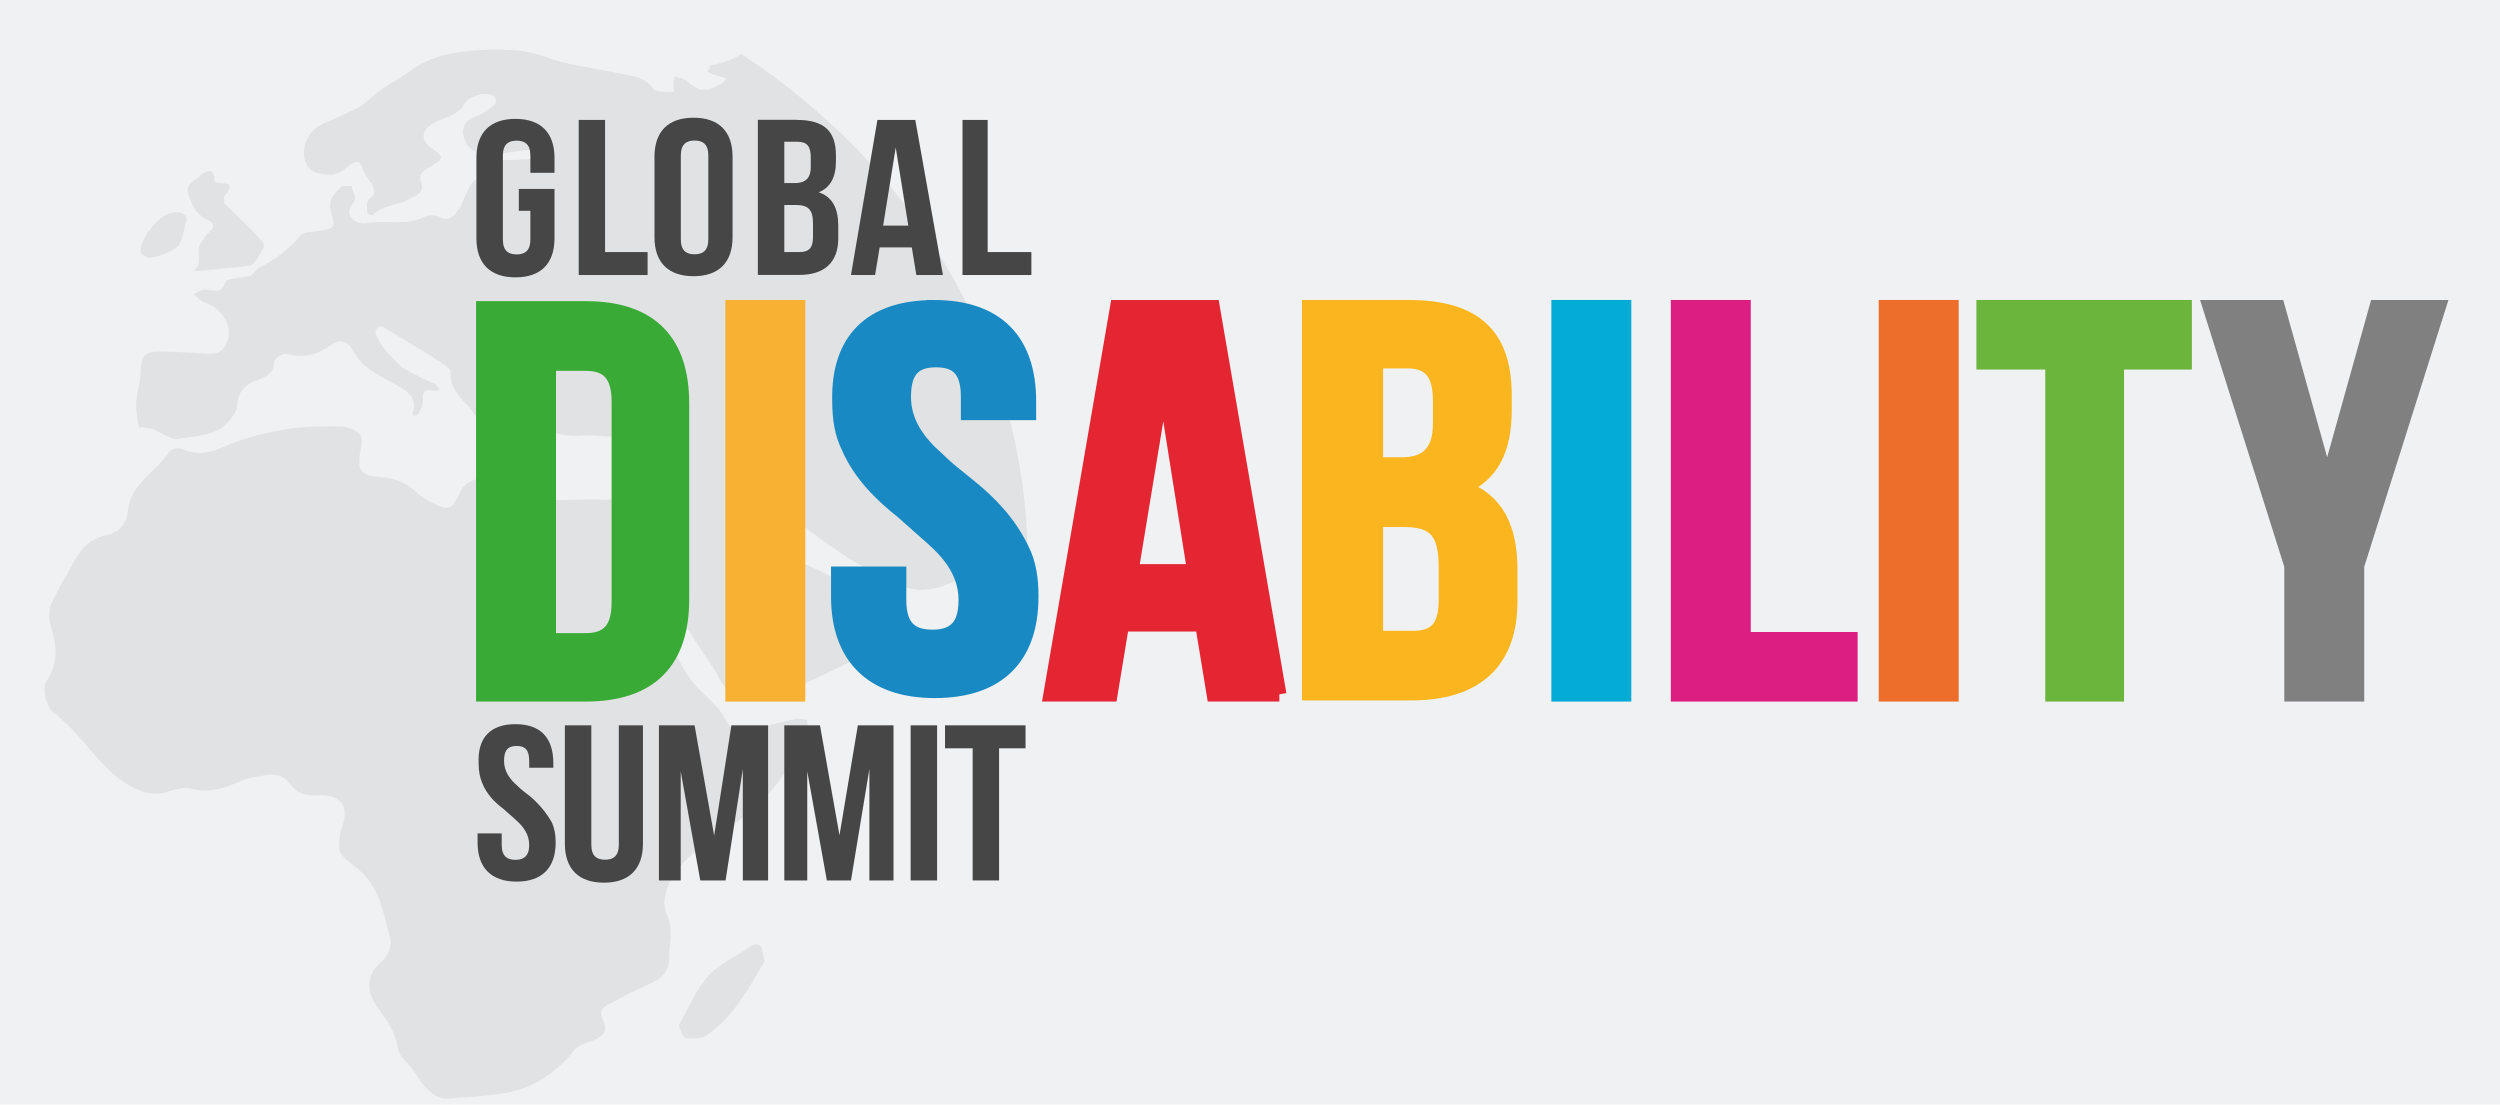 <?xml version="1.0" encoding="UTF-8"?> <svg xmlns="http://www.w3.org/2000/svg" id="Layer_1" data-name="Layer 1" viewBox="0 0 214.52 94.78"><defs><style> .cls-1 { fill: #39aa35; } .cls-2 { stroke: #e42532; } .cls-2, .cls-3, .cls-4, .cls-5, .cls-6, .cls-7, .cls-8, .cls-9, .cls-10, .cls-11 { fill: none; stroke-miterlimit: 10; stroke-width: 1.24px; } .cls-12 { fill: #6cb53d; } .cls-3 { stroke: #ed6e2a; } .cls-4 { stroke: #04abd5; } .cls-13 { fill: #808081; } .cls-14 { fill: #f8b132; } .cls-15 { fill: #f0f1f2; } .cls-16 { fill: #e42532; } .cls-5 { stroke: #6cb53d; } .cls-6 { stroke: #808081; } .cls-17 { fill: #585857; } .cls-18 { fill: #1889c2; } .cls-7 { stroke: #dc1e82; } .cls-8 { stroke: #f8b132; } .cls-19 { fill: #ed6e2a; } .cls-9 { stroke: #1889c2; } .cls-10 { stroke: #fab51f; } .cls-20 { fill: #464646; } .cls-21 { fill: #fab51f; } .cls-22 { opacity: .1; } .cls-11 { stroke: #39aa35; } .cls-23 { fill: #04abd5; } .cls-24 { fill: #dc1e82; } </style></defs><rect class="cls-15" width="215.7" height="94.78"></rect><g class="cls-22"><path class="cls-17" d="M30.33,74.27c2.27,1.58,2.56,4.04,3.15,6.31.2.49-.2,1.48-.69,1.87-1.48,1.28-1.38,2.66-.3,4.14.79,1.08,1.48,2.07,1.68,3.45.1.69.89,1.18,1.28,1.77s.79,1.28,1.38,1.77c.39.39.89.69,1.38.69,1.77-.1,3.45-.2,5.22-.49,2.46-.49,4.34-1.77,5.82-3.65.3-.39.89-.59,1.48-.79,1.08-.39,1.48-.89.99-1.87-.3-.69-.1-.99.49-1.28,1.08-.59,2.17-1.18,3.35-1.68,1.18-.49,1.87-1.08,1.87-2.46,0-1.18.39-2.27-.2-3.55-.49-1.08-.1-2.37.69-3.55,1.28-1.87,3.15-2.96,5.03-4.24,2.96-1.97,4.93-4.73,6.31-7.89.1-.3,0-.79,0-1.08-.39,0-.79-.1-1.18,0-1.48.3-2.96.79-4.44.99-.39.1-1.08-.39-1.28-.79-.69-1.48-2.07-2.37-2.96-3.45-1.18-1.48-2.96-5.62-3.06-5.91-1.08-2.07-2.27-4.14-3.45-6.11-.1-.2-.2-.49-.2-.79.2.2.3.39.59.49,2.07.39,2.37,2.27,3.45,3.45,1.08,1.08,1.28,2.37,1.87,3.55.49,1.18,2.86,4.34,3.06,4.93.1.49,1.38,1.68,1.38,1.68,0,0,.99.39,2.46-.3.89-.39.89.3,1.87-.1,1.87-.79,3.75-1.68,5.52-2.56.59-.3,1.18-.79,1.68-1.28.79-.79,1.48-1.58,2.17-2.37.89-1.08.79-1.97-.59-2.56-.89-.39-1.58.2-1.77-.79,0,0-.59-.39-.79-.2-.79.79-.49.3-1.77.1-.39-.1.1.79.1.69.39-.89-2.66-1.77-3.06-2.17-.99-.79-1.68-1.68-1.77-2.86,0-.3.1-.79.3-.89.3-.1.79,0,1.08.2.3.2.49.49.79.69,1.28.99,2.17,1.58,3.45,2.46.2.1,1.48.89,1.58.89,3.65,1.97,4.53,2.46,7.59,1.18.39-.2-.1-.69.3-.79,1.28-.39,1.08.3,1.97,1.08,1.38,1.08,1.48,2.27,1.38,3.45.79.2,1.58.59,2.27,1.08.3-2.17.39-4.34.39-6.6-.1-18.43-10.05-34.01-24.55-43.47h-.1c-.69.49-1.68.79-2.66.99.1.1,0,.3-.2.49.3.2.69.3.99.39.2.1.49.1.69.2-.2.2-.3.39-.49.49-1.38.69-1.87.69-2.96-.3-.2-.1-.49-.3-.69-.2-.2-.3-.39-.1-.39.2-.1.3,0,.69,0,.99-.59-.1-1.58.1-1.77-.3-.69-.99-1.77-1.08-2.76-1.28-2.17-.49-4.53-.69-6.6-1.48-1.58-.59-3.15-.59-4.73-.59-2.37.1-4.63.3-6.7,1.77-1.18.89-2.56,1.48-3.65,2.56-.79.79-2.17,1.18-3.25,1.77-.3.1-.59.2-.89.39-1.38.69-1.87,2.76-.89,3.75.39.39,1.28.49,1.87.49.49,0,1.08-.39,1.48-.79.69-.49.99-.39,1.18.3.2.49.49.89.79,1.28.2.49.39.89-.2,1.28-.3.2-.2.79-.2,1.18,0,.1.49.3.49.2.89-.89,2.17-.79,3.15-1.38.59-.3,1.28-.49.99-1.38-.3-.69.2-1.08.79-1.38,1.18-.69,1.18-.89.1-1.58-.99-.69-.89-1.58.2-2.17.49-.3,1.08-.39,1.58-.69.39-.2.79-.49.99-.89.49-.79,1.87-1.18,2.66-.69.1.1.1.59,0,.69-.49.39-.99.79-1.58.99-1.38.49-1.28,1.48-.89,2.27.39.89,1.48.99,2.46.99,1.08-.1,2.17-.3,3.25-.39.2,0,.49.1.69.2-.2.2-.3.49-.59.59-.49.1-.89,0-1.38.1-.59,0-1.18,0-1.68.1-.59.1-.89.49-.39,1.08.2.2.1.59.2.89-.3-.1-.59-.1-.89-.2-.99-.49-1.28.2-1.58.89-.3.49-.39,1.08-.79,1.58-.39.59-.89.99-1.68.49-.3-.1-.79-.1-1.08,0-1.58.89-3.35.3-5.03.59-1.18.2-1.97-.79-1.28-1.58.59-.69-.1-1.08,0-1.58-.3,0-.79-.1-.99.1-.39.39-.89.89-.89,1.38-.1.69.49,1.58.2,1.97s-1.38.39-2.07.49c-.3.1-.59.1-.69.3-.99,1.18-2.17,2.07-3.55,2.76-.3.2-.49.59-.79.69-.69.2-1.97.2-2.07.49-.39,1.18-1.18.69-1.87.69-.3,0-.59.3-.89.39.3.2.59.59.89.69,1.58.49,2.56,2.17,1.97,3.45-.3.69-.69.99-1.48.99-1.38-.1-2.86-.2-4.24-.2s-1.58.3-1.68,1.58c0,.89-.3,1.87-.39,2.76,0,.69.1,1.38.2,1.97,0,.1.1.3.2.2,1.28-.1,2.37,1.08,3.15.99,1.58-.3,3.45-.2,4.53-1.68.2-.3.59-.79.59-1.08,0-1.18.59-1.87,1.68-2.27.79-.3,1.48-.59,1.48-1.58,0-.3.79-.79,1.08-.69,1.48.39,2.66.1,3.84-.79.79-.59,1.48-.2,1.87.49.69,1.38,2.07,2.07,3.35,2.76.99.59,2.27,1.08,1.77,2.56,0,.1,0,.2.1.3.1,0,.3-.1.39-.2.2-.39.39-.79.39-1.18-.1-.79.2-.89.89-.79.2,0,.39,0,.49-.1-.1-.2-.2-.39-.39-.49-.89-.39-1.77-.79-2.56-1.28-.39-.2-.69-.59-.99-.89-.39-.39-.79-.79-1.08-1.28-.2-.39-.59-.89-.39-1.18.3-.59.69-.2,1.18.1,1.58.99,3.15,1.87,4.63,2.86.3.2.69.59.59.79-.1,1.97,2.17,2.76,2.46,4.53.1.69.89.59,1.28-.1.1-.2.2-1.68.1-1.87-.1-.3-.2-.89-.1-.99,1.18-.89,3.25.49,3.35.99.2,2.07,1.97,2.96,4.14,2.76,1.38-.1,2.86.3,4.34-.1.2.69.49,1.38.39,2.07-.2.99-.79,1.77-1.18,2.76-.3.69-.79.79-1.58.79-.99-.1-1.97,0-2.96,0-.89,0-1.77.1-2.46-.1-1.48-.59-3.15-.39-4.44-1.48-.79-.59-2.17,0-2.56.99-.69,1.48-.99,1.58-2.46.79-.49-.3-.89-.49-1.28-.89-.89-.79-1.87-1.18-3.15-1.28-1.58-.1-1.87-.59-1.68-1.97.1-.59.3-1.28,0-1.68-.3-.39-1.18-.69-1.77-.69-1.58,0-3.25,0-4.83.3-1.77.3-3.55.79-5.13,1.48-1.08.49-2.07.69-3.15.3-.89-.39-1.28-.2-1.77.49-.39.59-.99,1.08-1.58,1.68-.89.89-1.58,1.77-1.68,3.06-.1,1.08-.79,1.87-1.97,2.07-1.28.3-1.97,1.08-2.56,2.07-.69,1.28-1.48,2.56-2.07,3.84-.2.49-.2,1.28,0,1.87.49,1.68.69,3.06-.39,4.73-.39.59,0,2.17.59,2.66,2.56,1.87,3.84,4.73,6.6,6.31,1.08.59,2.07.89,3.25.49.59-.2,1.28-.39,1.87-.3,1.58.49,2.96,0,4.34-.59.59-.3,1.28-.39,1.97-.49.89-.2,1.68-.1,2.27.69.59.79,1.28,1.08,2.37.99,2.17-.1,2.86,1.08,1.97,3.15-.2,1.58-.3,1.77,1.08,2.86ZM47.58,30.7c-1.18.49-1.28,2.17-2.56,2.56-.1,0,2.17.1,2.07.1.1-.1.2-.39.3-.39.69-.1-.59,0-.99-.59-.39-.39.99-1.28,1.18-1.68.39-.99.99-1.97,1.58-2.86.49-.79,1.28-.79,1.97-.1.39.39.69.79,1.08,1.08.59.49,1.87.39,2.27-.1.1-.1.1-.39,0-.39-.3-.2-1.08-.3-.3-.69.59-.3,1.18.59,1.87.49,0,.3.2-.2,0,0-.69.59-.3.99.2,1.28.49.3,1.08.59,1.68.89.3.1-.59.49-.39.69.39.49.3,1.48.69,1.97-.59.3.59-.3,0,0-.2.1-.39,0-.59,0l-.1.1c-.99-.3-8.77-2.96-9.96-2.37Z"></path><path class="cls-17" d="M16.53,23.3c1.08-.69.1-1.87.79-2.56.2-.2.2-.39.39-.59.79-.69.79-.99-.1-1.38-.89-.49-1.18-1.28-1.48-2.17-.2-.89.59-1.08.99-1.48.39-.3,1.28-.99,1.28.39,0,.1.3.2.49.2,1.18,0,.89.49.39,1.08-.1.1-.1.59,0,.69,1.08,1.08,2.17,2.07,3.15,3.15.2.2.3.59.1.79-.3.49-.69,1.28-1.08,1.38-1.58.2-3.15.3-4.93.49Z"></path><path class="cls-17" d="M58.23,87.97c.89-1.48,1.48-3.06,2.56-4.24.99-1.08,2.56-1.77,3.84-2.66.1-.1.69,0,.69.2.1.49.39,1.08.2,1.38-1.38,2.27-2.56,4.63-4.93,6.21-.39.3-1.18.3-1.77.2-.2,0-.39-.59-.59-1.08Z"></path><path class="cls-17" d="M16.04,18.77c-.3.89-.3,1.77-.79,2.37-.49.49-1.48.79-2.27.99-.2.1-.89-.3-.89-.49-.2-.99,1.48-3.15,2.56-3.35.59-.2,1.18-.1,1.38.49Z"></path></g><path class="cls-1" d="M41.47,26.46h8.77c5.62,0,8.28,2.86,8.28,8.18v16.76c0,5.32-2.66,8.18-8.28,8.18h-8.77V26.46ZM47.09,31.29v23.66h3.15c1.77,0,2.86-.79,2.86-3.25v-17.25c0-2.46-1.08-3.25-2.86-3.25h-3.15v.1Z"></path><path class="cls-11" d="M41.47,26.46h8.77c5.62,0,8.28,2.86,8.28,8.18v16.76c0,5.32-2.66,8.18-8.28,8.18h-8.77V26.46ZM47.09,31.29v23.66h3.15c1.77,0,2.86-.79,2.86-3.25v-17.25c0-2.46-1.08-3.25-2.86-3.25h-3.15v.1Z"></path><path class="cls-14" d="M68.48,26.36h-5.62v33.22h5.62V26.36Z"></path><path class="cls-8" d="M68.48,26.36h-5.62v33.22h5.62V26.36Z"></path><path class="cls-18" d="M80.11,26.36c5.52,0,8.18,2.96,8.18,8.08v.99h-5.22v-1.38c0-2.37-.99-3.15-2.76-3.15s-2.76.79-2.76,3.15c0,2.17,1.18,3.84,2.86,5.32.79.79,1.68,1.48,2.66,2.27,1.87,1.48,3.55,3.25,4.63,5.52.59,1.18.79,2.46.79,4.04,0,5.22-2.86,8.08-8.28,8.08s-8.28-2.96-8.28-8.08v-1.97h5.22v2.27c0,2.37,1.08,3.15,2.86,3.15s2.86-.79,2.86-3.15c0-2.17-1.18-3.84-2.86-5.32-.79-.69-1.68-1.48-2.56-2.27-1.87-1.48-3.65-3.25-4.63-5.52-.59-1.18-.79-2.46-.79-4.04-.1-5.13,2.66-7.98,8.08-7.98Z"></path><path class="cls-9" d="M80.11,26.36c5.52,0,8.18,2.96,8.18,8.08v.99h-5.22v-1.38c0-2.37-.99-3.15-2.76-3.15s-2.76.79-2.76,3.15c0,2.17,1.18,3.84,2.86,5.32.79.79,1.68,1.48,2.66,2.27,1.87,1.48,3.55,3.25,4.63,5.52.59,1.18.79,2.46.79,4.04,0,5.22-2.86,8.08-8.28,8.08s-8.28-2.96-8.28-8.08v-1.97h5.22v2.27c0,2.37,1.08,3.15,2.86,3.15s2.86-.79,2.86-3.15c0-2.17-1.18-3.84-2.86-5.32-.79-.69-1.68-1.48-2.56-2.27-1.87-1.48-3.65-3.25-4.63-5.52-.59-1.18-.79-2.46-.79-4.04-.1-5.13,2.66-7.98,8.08-7.98Z"></path><path class="cls-16" d="M109.78,59.58h-5.62l-.99-6.01h-6.9l-.99,6.01h-5.13l5.72-33.22h8.18l5.72,33.22ZM97.07,49.03h5.42l-2.66-16.76-2.76,16.76Z"></path><path class="cls-2" d="M109.78,59.58h-5.62l-.99-6.01h-6.9l-.99,6.01h-5.13l5.72-33.22h8.18l5.72,33.22ZM97.07,49.03h5.42l-2.66-16.76-2.76,16.76Z"></path><path class="cls-21" d="M120.82,26.36c5.82,0,8.28,2.46,8.28,7.59v1.18c0,3.45-1.08,5.62-3.65,6.7,3.06,1.08,4.14,3.55,4.14,7.1v2.66c0,5.13-2.86,7.89-8.48,7.89h-8.77V26.36h8.48ZM118.06,31.09v8.77h2.17c2.07,0,3.35-.89,3.35-3.55v-1.87c0-2.46-.89-3.45-2.86-3.45h-2.66v.1ZM118.06,44.6v10.15h3.15c1.87,0,2.86-.79,2.86-3.25v-2.86c0-3.06-.99-4.04-3.65-4.04h-2.37Z"></path><path class="cls-10" d="M120.82,26.36c5.82,0,8.28,2.46,8.28,7.59v1.18c0,3.45-1.08,5.62-3.65,6.7,3.06,1.08,4.14,3.55,4.14,7.1v2.66c0,5.13-2.86,7.89-8.48,7.89h-8.77V26.36h8.48ZM118.06,31.09v8.77h2.17c2.07,0,3.35-.89,3.35-3.55v-1.87c0-2.46-.89-3.45-2.86-3.45h-2.66v.1ZM118.06,44.6v10.15h3.15c1.87,0,2.86-.79,2.86-3.25v-2.86c0-3.06-.99-4.04-3.65-4.04h-2.37Z"></path><path class="cls-23" d="M139.36,26.36h-5.62v33.22h5.62V26.36Z"></path><path class="cls-4" d="M139.36,26.36h-5.62v33.22h5.62V26.36Z"></path><path class="cls-24" d="M143.99,26.36h5.62v28.49h9.17v4.73h-14.79V26.36Z"></path><path class="cls-7" d="M143.99,26.36h5.62v28.49h9.17v4.73h-14.79V26.36Z"></path><path class="cls-19" d="M167.45,26.36h-5.62v33.22h5.62V26.36Z"></path><path class="cls-3" d="M167.45,26.36h-5.62v33.22h5.62V26.36Z"></path><path class="cls-12" d="M170.21,26.36h17.25v4.73h-5.82v28.49h-5.52v-28.49h-5.91v-4.73Z"></path><path class="cls-5" d="M170.21,26.36h17.25v4.73h-5.82v28.49h-5.52v-28.49h-5.91v-4.73Z"></path><path class="cls-13" d="M196.63,48.54l-7-22.18h5.82l4.24,15.18,4.24-15.18h5.32l-7,22.18v11.04h-5.62v-11.04Z"></path><path class="cls-6" d="M196.63,48.54l-7-22.18h5.82l4.24,15.18,4.24-15.18h5.32l-7,22.18v11.04h-5.62v-11.04Z"></path><path class="cls-20" d="M44.23,62.14c2.17,0,3.25,1.18,3.25,3.35v.39h-2.07v-.59c0-.99-.39-1.28-1.08-1.28s-1.08.3-1.08,1.28c0,.89.49,1.58,1.18,2.17.3.3.69.59,1.08.89.69.59,1.38,1.38,1.87,2.27.2.49.3.99.3,1.68,0,2.17-1.18,3.35-3.35,3.35s-3.35-1.18-3.35-3.35v-.79h2.07v.99c0,.99.49,1.28,1.18,1.28s1.18-.3,1.18-1.28c0-.89-.49-1.58-1.18-2.17-.3-.3-.69-.59-.99-.89-.79-.59-1.48-1.28-1.87-2.27-.2-.49-.3-.99-.3-1.68-.1-2.17.99-3.35,3.15-3.35Z"></path><path class="cls-20" d="M50.74,62.24v10.25c0,.99.49,1.28,1.18,1.28s1.18-.3,1.18-1.28v-10.25h2.07v10.15c0,2.17-1.18,3.35-3.35,3.35s-3.35-1.18-3.35-3.35v-10.15h2.27Z"></path><path class="cls-20" d="M61.28,71.7l1.48-9.46h3.15v13.31h-2.17v-9.56l-1.48,9.56h-2.17l-1.68-9.36v9.36h-1.87v-13.31h3.06l1.68,9.46Z"></path><path class="cls-20" d="M72.03,71.7l1.58-9.46h3.06v13.31h-2.07v-9.56l-1.58,9.56h-2.07l-1.68-9.36v9.36h-1.97v-13.31h3.06l1.68,9.46Z"></path><path class="cls-20" d="M80.41,62.24h-2.27v13.31h2.27v-13.31Z"></path><path class="cls-20" d="M81.1,62.24h6.9v1.97h-2.27v11.34h-2.27v-11.34h-2.37v-1.97Z"></path><path class="cls-20" d="M44.43,16.21h3.15v4.24c0,2.17-1.18,3.35-3.35,3.35s-3.35-1.18-3.35-3.35v-6.9c0-2.17,1.18-3.35,3.35-3.35s3.35,1.18,3.35,3.35v1.28h-2.07v-1.48c0-.99-.49-1.28-1.18-1.28s-1.18.3-1.18,1.28v7.2c0,.99.49,1.28,1.18,1.28s1.18-.3,1.18-1.28v-2.46h-.99v-1.87h-.1Z"></path><path class="cls-20" d="M49.65,10.29h2.27v11.34h3.65v1.97h-5.91v-13.31Z"></path><path class="cls-20" d="M56.16,13.45c0-2.17,1.18-3.35,3.35-3.35s3.35,1.18,3.35,3.35v6.9c0,2.17-1.18,3.35-3.35,3.35s-3.35-1.18-3.35-3.35v-6.9ZM58.42,20.54c0,.99.49,1.28,1.18,1.28s1.18-.3,1.18-1.28v-7.2c0-.99-.49-1.28-1.18-1.28s-1.18.3-1.18,1.28v7.2Z"></path><path class="cls-20" d="M68.38,10.29c2.37,0,3.35.99,3.35,3.06v.49c0,1.38-.49,2.27-1.48,2.66,1.18.39,1.68,1.38,1.68,2.86v1.08c0,2.07-1.18,3.15-3.35,3.15h-3.55v-13.31h3.35ZM67.3,12.16v3.55h.89c.79,0,1.38-.3,1.38-1.38v-.79c0-.99-.3-1.38-1.18-1.38h-1.08ZM67.3,17.59v4.04h1.28c.79,0,1.18-.3,1.18-1.28v-1.18c0-1.18-.39-1.58-1.48-1.58h-.99Z"></path><path class="cls-20" d="M80.9,23.6h-2.27l-.39-2.37h-2.76l-.39,2.37h-2.07l2.27-13.31h3.25l2.37,13.31ZM75.77,19.36h2.17l-1.08-6.7-1.08,6.7Z"></path><path class="cls-20" d="M82.58,10.29h2.17v11.34h3.75v1.97h-5.91v-13.31Z"></path></svg> 